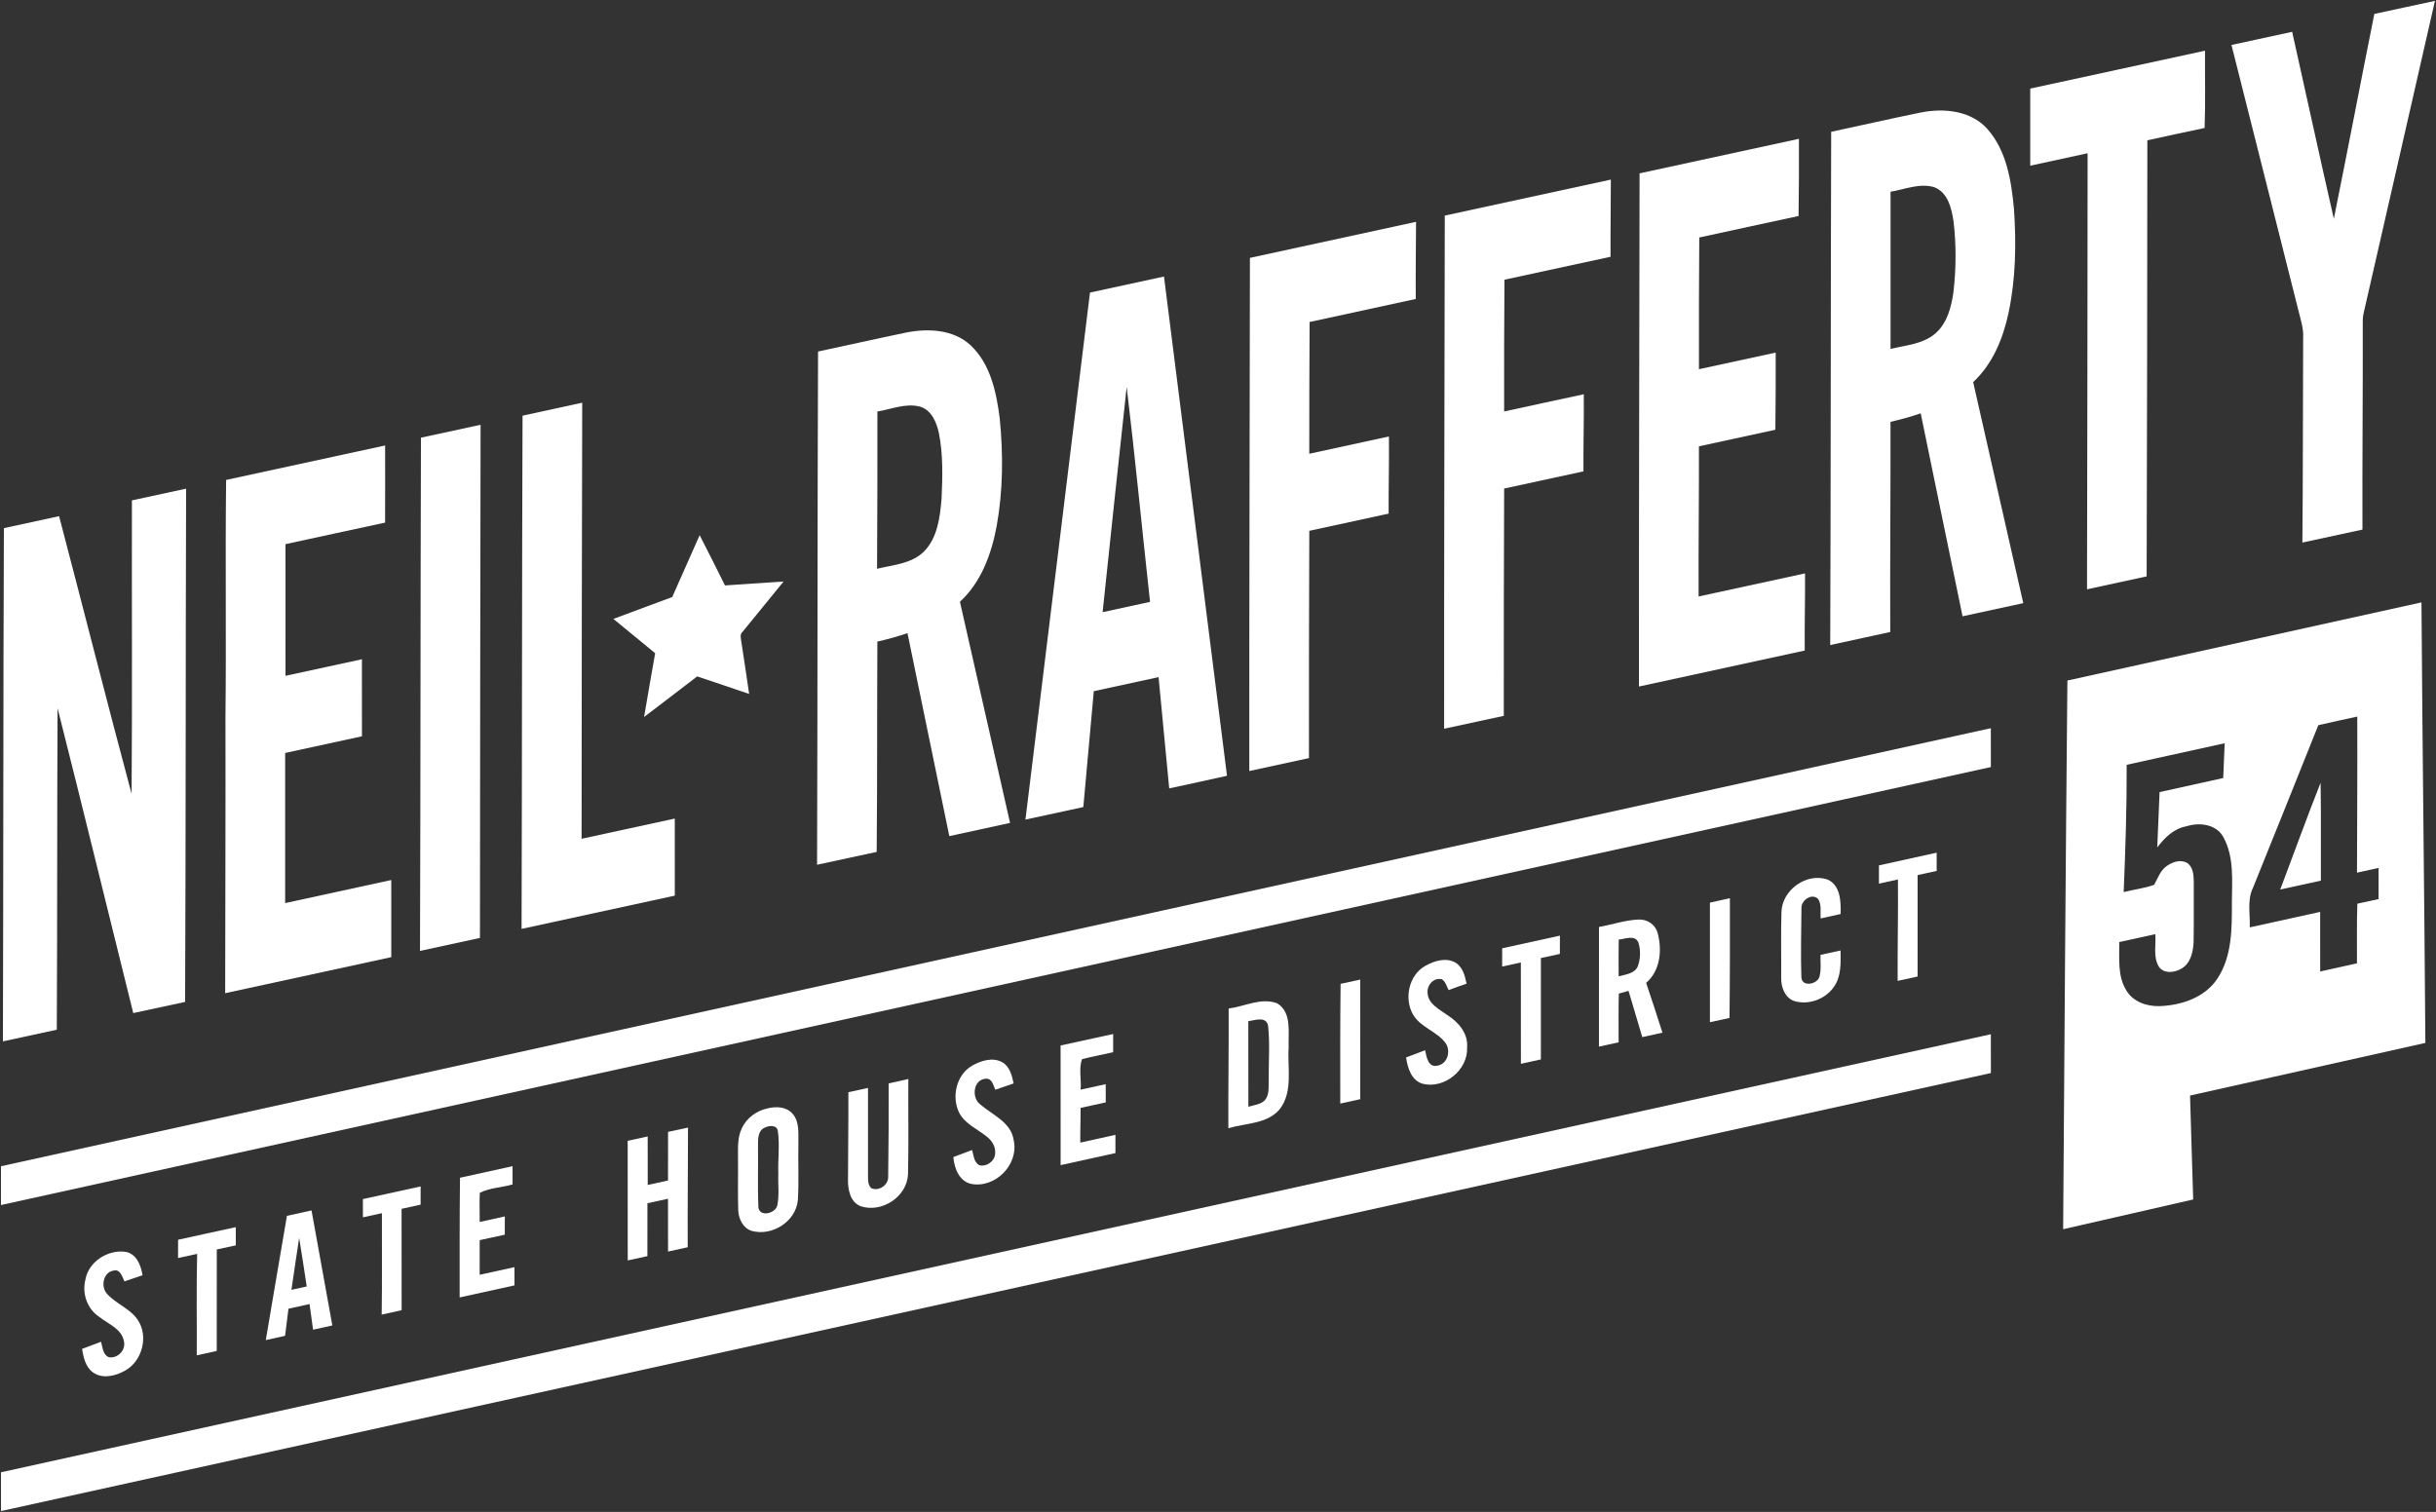 <?xml version="1.0" encoding="UTF-8" ?>
<!DOCTYPE svg PUBLIC "-//W3C//DTD SVG 1.1//EN" "http://www.w3.org/Graphics/SVG/1.1/DTD/svg11.dtd">
<svg width="944pt" height="586pt" viewBox="0 0 944 586" version="1.1" xmlns="http://www.w3.org/2000/svg">
<rect x="0" y="0" width="944" height="586" fill="#333333" stroke="none"/>
<g id="#ffffffff">
<path fill="#ffffff" opacity="1.00" d=" M 920.10 5.40 C 927.93 3.76 935.75 1.98 943.59 0.34 C 934.44 40.58 925.22 80.81 916.03 121.04 C 915.73 122.32 915.59 123.63 915.62 124.95 C 915.69 151.72 915.40 178.49 915.50 205.26 C 907.74 206.92 899.99 208.64 892.22 210.29 C 892.48 183.85 892.38 157.41 892.52 130.96 C 892.75 127.32 891.52 123.85 890.69 120.37 C 882.03 86.05 873.37 51.74 864.74 17.43 C 872.58 15.73 880.42 14.02 888.26 12.33 C 893.67 36.48 898.90 60.67 904.41 84.80 C 909.76 58.36 914.80 31.85 920.10 5.40 Z" />
<path fill="#ffffff" opacity="1.00" d=" M 786.76 34.34 C 809.34 29.46 831.91 24.54 854.49 19.65 C 854.43 29.63 854.69 39.62 854.33 49.60 C 846.91 51.12 839.54 52.81 832.14 54.37 C 832.09 110.71 832.06 167.06 831.87 223.40 C 824.16 225.06 816.46 226.75 808.76 228.41 C 808.88 172.07 808.97 115.73 808.99 59.40 C 801.58 61.00 794.17 62.63 786.76 64.22 C 786.74 54.26 786.74 44.30 786.76 34.34 Z" />
<path fill="#ffffff" opacity="1.00" d=" M 744.66 43.55 C 753.45 41.85 763.76 42.90 770.08 49.91 C 777.63 58.36 779.44 70.15 780.46 81.03 C 781.39 94.53 781.14 108.24 778.30 121.51 C 776.17 131.33 772.15 141.14 764.64 148.10 C 771.12 176.66 777.59 205.21 784.06 233.77 C 776.22 235.47 768.37 237.17 760.53 238.87 C 755.13 212.64 749.67 186.43 744.31 160.19 C 740.48 161.54 736.55 162.58 732.61 163.52 C 732.67 190.67 732.39 217.81 732.51 244.95 C 724.75 246.64 717.00 248.32 709.25 250.01 C 709.50 183.70 709.41 117.39 709.62 51.08 C 721.31 48.60 732.95 45.92 744.66 43.55 M 732.63 74.32 C 732.63 94.62 732.62 114.93 732.63 135.24 C 738.60 133.77 745.32 133.39 750.14 129.12 C 754.61 125.13 756.17 119.00 756.99 113.28 C 758.06 104.16 758.11 94.87 757.03 85.75 C 756.27 80.74 754.83 74.54 749.52 72.54 C 743.88 70.88 738.17 73.40 732.63 74.32 Z" />
<path fill="#ffffff" opacity="1.00" d=" M 635.37 67.19 C 655.96 62.74 676.53 58.24 697.12 53.81 C 697.15 63.78 697.14 73.75 696.98 83.72 C 684.14 86.46 671.32 89.28 658.50 92.05 C 658.36 109.07 658.36 126.08 658.38 143.10 C 668.29 140.96 678.20 138.79 688.12 136.66 C 688.18 146.63 688.08 156.60 687.99 166.57 C 678.11 168.68 668.24 170.84 658.37 172.99 C 658.44 192.39 658.15 211.79 658.25 231.19 C 672.00 228.21 685.75 225.22 699.49 222.24 C 699.57 232.21 699.27 242.18 699.37 252.14 C 677.96 256.79 656.54 261.42 635.13 266.09 C 635.08 199.79 635.29 133.49 635.37 67.19 Z" />
<path fill="#ffffff" opacity="1.00" d=" M 559.88 83.56 C 581.34 78.93 602.79 74.25 624.24 69.61 C 624.22 79.58 624.06 89.55 624.12 99.52 C 610.41 102.46 596.72 105.48 583.01 108.41 C 582.89 125.43 582.84 142.45 582.88 159.48 C 593.17 157.27 603.45 154.99 613.75 152.81 C 613.85 162.77 613.55 172.73 613.62 182.70 C 603.37 184.90 593.14 187.15 582.89 189.35 C 582.80 218.72 582.70 248.08 582.75 277.45 C 575.04 279.10 567.34 280.81 559.63 282.45 C 559.59 216.15 559.78 149.85 559.88 83.56 Z" />
<path fill="#ffffff" opacity="1.00" d=" M 484.37 99.95 C 505.83 95.30 527.29 90.64 548.75 85.98 C 548.71 95.95 548.56 105.92 548.63 115.88 C 534.92 118.86 521.21 121.85 507.50 124.80 C 507.44 141.82 507.32 158.85 507.37 175.87 C 517.66 173.63 527.95 171.41 538.24 169.17 C 538.36 179.14 538.06 189.10 538.13 199.07 C 527.87 201.29 517.63 203.52 507.38 205.74 C 507.30 235.10 507.20 264.46 507.25 293.83 C 499.54 295.50 491.83 297.17 484.13 298.84 C 484.08 232.54 484.30 166.25 484.37 99.95 Z" />
<path fill="#ffffff" opacity="1.00" d=" M 422.39 113.40 C 431.95 111.33 441.51 109.24 451.07 107.18 C 459.24 171.68 467.32 236.19 475.49 300.68 C 468.04 302.38 460.55 303.94 453.09 305.57 C 451.69 291.20 450.35 276.82 448.97 262.45 C 440.60 264.25 432.23 266.07 423.87 267.89 C 422.50 282.86 421.14 297.83 419.81 312.81 C 412.33 314.41 404.86 316.05 397.38 317.66 C 405.71 249.57 414.03 181.49 422.39 113.40 M 436.61 149.95 C 433.40 179.04 430.38 208.16 427.29 237.27 C 433.42 235.95 439.54 234.61 445.67 233.28 C 442.60 205.51 439.94 177.69 436.61 149.95 Z" />
<path fill="#ffffff" opacity="1.00" d=" M 351.52 128.82 C 359.89 127.23 369.62 127.73 376.15 133.85 C 383.85 141.10 386.13 152.06 387.41 162.14 C 388.80 176.02 388.71 190.16 386.23 203.92 C 384.21 214.67 380.26 225.67 371.99 233.23 C 378.47 261.81 384.95 290.38 391.42 318.95 C 383.57 320.67 375.72 322.36 367.88 324.07 C 362.50 297.84 357.03 271.63 351.67 245.40 C 347.84 246.70 343.95 247.79 340.00 248.67 C 339.85 275.84 340.00 303.02 339.73 330.19 C 332.02 331.81 324.34 333.53 316.63 335.17 C 316.86 268.87 316.75 202.56 317.01 136.25 C 328.52 133.81 340.00 131.20 351.52 128.82 M 340.01 159.49 C 340.00 179.81 340.03 200.13 339.88 220.45 C 346.06 218.94 353.08 218.55 357.91 213.91 C 363.37 208.50 364.29 200.36 364.89 193.08 C 365.26 184.70 365.49 176.18 363.85 167.91 C 362.96 163.73 361.00 158.91 356.51 157.61 C 350.97 156.15 345.44 158.62 340.01 159.49 Z" />
<path fill="#ffffff" opacity="1.00" d=" M 202.50 161.11 C 210.21 159.43 217.92 157.77 225.62 156.08 C 225.48 212.42 225.41 268.76 225.38 325.10 C 237.42 322.50 249.45 319.87 261.49 317.27 C 261.51 327.23 261.50 337.18 261.50 347.14 C 241.71 351.44 221.91 355.72 202.12 360.03 C 202.33 293.72 202.23 227.41 202.50 161.11 Z" />
<path fill="#ffffff" opacity="1.00" d=" M 163.13 169.64 C 170.83 167.98 178.53 166.29 186.24 164.64 C 186.17 230.94 185.98 297.23 185.99 363.53 C 178.24 365.19 170.51 366.90 162.76 368.56 C 162.99 302.25 162.92 235.95 163.13 169.64 Z" />
<path fill="#ffffff" opacity="1.00" d=" M 87.63 186.02 C 108.17 181.58 128.70 177.11 149.24 172.66 C 149.25 182.63 149.28 192.59 149.23 202.56 C 136.35 205.30 123.50 208.14 110.63 210.91 C 110.63 227.92 110.62 244.93 110.64 261.94 C 120.51 259.81 130.37 257.65 140.25 255.52 C 140.26 265.47 140.23 275.42 140.26 285.38 C 130.35 287.55 120.42 289.68 110.50 291.84 C 110.50 311.24 110.50 330.63 110.50 350.03 C 124.21 347.05 137.92 344.09 151.62 341.09 C 151.64 351.05 151.62 361.01 151.63 370.98 C 130.17 375.64 108.71 380.28 87.26 384.95 C 87.29 349.29 87.45 313.63 87.37 277.96 C 87.73 247.32 87.25 216.66 87.63 186.02 Z" />
<path fill="#ffffff" opacity="1.00" d=" M 51.12 193.94 C 58.12 192.44 65.12 190.90 72.12 189.40 C 71.90 255.71 72.03 322.02 71.73 388.33 C 65.03 389.74 58.34 391.24 51.64 392.66 C 41.83 353.28 32.27 313.83 22.31 274.49 C 22.09 316.03 22.24 357.57 22.01 399.10 C 15.05 400.61 8.09 402.12 1.13 403.63 C 1.33 337.32 1.23 271.01 1.51 204.70 C 8.64 203.17 15.77 201.61 22.90 200.06 C 32.32 235.92 41.39 271.88 51.00 307.69 C 51.28 269.78 51.04 231.86 51.12 193.94 Z" />
<path fill="#ffffff" opacity="1.00" d=" M 260.51 231.40 C 264.08 223.42 267.55 215.40 271.13 207.43 C 274.45 213.90 277.72 220.39 280.95 226.91 C 288.52 226.38 296.09 225.86 303.66 225.39 C 298.42 231.90 293.06 238.32 287.80 244.83 C 286.56 245.89 287.14 247.49 287.30 248.87 C 288.32 255.56 289.35 262.26 290.31 268.96 C 283.61 266.66 276.88 264.44 270.17 262.17 C 263.31 267.40 256.49 272.69 249.60 277.90 C 250.95 269.64 252.46 261.42 253.89 253.18 C 248.48 248.75 243.09 244.32 237.70 239.88 C 245.30 237.04 252.90 234.20 260.51 231.40 Z" />
<path fill="#ffffff" opacity="1.00" d=" M 801.16 263.77 C 846.90 253.70 892.63 243.55 938.37 233.48 C 938.74 290.40 939.50 347.31 939.88 404.22 C 909.48 411.03 879.09 417.84 848.69 424.62 C 849.05 438.04 849.52 451.47 849.91 464.90 C 833.12 468.77 816.31 472.60 799.51 476.43 C 800.00 405.54 800.48 334.65 801.16 263.77 M 898.39 281.08 C 889.99 302.10 881.56 323.11 873.08 344.10 C 870.73 348.87 872.05 354.34 871.83 359.44 C 880.92 357.44 890.02 355.45 899.11 353.44 C 899.14 361.14 899.12 368.84 899.12 376.54 C 903.86 375.46 908.62 374.44 913.37 373.38 C 913.42 365.67 913.24 357.96 913.52 350.26 C 916.26 349.66 919.00 349.06 921.74 348.47 C 921.75 344.44 921.74 340.42 921.75 336.40 C 918.96 337.02 916.16 337.63 913.38 338.24 C 913.43 318.07 913.57 297.91 913.49 277.74 C 908.45 278.83 903.41 279.91 898.39 281.08 M 824.13 296.43 C 824.20 312.89 823.64 329.33 822.97 345.77 C 826.88 344.74 830.99 344.33 834.80 342.93 C 836.19 340.38 837.16 337.40 839.65 335.66 C 841.83 334.11 844.94 333.01 847.47 334.40 C 849.94 335.99 850.11 339.26 850.13 341.91 C 850.08 349.64 850.20 357.36 850.07 365.09 C 849.90 368.89 848.94 373.33 845.40 375.41 C 842.71 377.02 838.40 377.57 836.50 374.52 C 834.35 370.74 835.54 366.18 835.24 362.06 C 830.58 363.08 825.92 364.11 821.26 365.13 C 821.33 371.44 820.51 378.35 824.05 383.96 C 826.69 388.36 832.09 390.14 837.00 389.96 C 845.40 389.64 854.48 386.61 859.29 379.29 C 864.97 370.69 864.93 359.92 864.90 350.01 C 864.92 341.46 865.89 332.18 861.57 324.42 C 858.80 319.39 852.24 318.65 847.24 320.27 C 842.40 321.14 838.81 324.70 835.98 328.46 C 836.30 321.31 836.55 314.16 836.88 307.01 C 845.10 305.19 853.33 303.41 861.54 301.56 C 861.72 297.06 861.91 292.57 862.11 288.07 C 849.45 290.87 836.79 293.66 824.13 296.43 Z" />
<path fill="#ffffff" opacity="1.00" d=" M 0.38 452.02 C 257.42 395.42 514.46 338.84 771.49 282.24 C 771.51 287.26 771.50 292.28 771.50 297.30 C 514.45 353.87 257.42 410.50 0.37 467.06 C 0.38 462.04 0.37 457.03 0.38 452.02 Z" />
<path fill="#ffffff" opacity="1.00" d=" M 883.64 344.77 C 888.87 330.98 893.85 317.09 899.28 303.38 C 899.50 316.03 899.31 328.68 899.38 341.33 C 894.13 342.48 888.89 343.66 883.64 344.77 Z" />
<path fill="#ffffff" opacity="1.00" d=" M 728.13 335.41 C 735.59 333.78 743.04 332.13 750.49 330.49 C 750.49 332.84 750.49 335.20 750.51 337.56 C 748.04 338.10 745.58 338.64 743.12 339.17 C 743.12 352.28 743.14 365.38 743.11 378.49 C 740.52 379.04 737.95 379.61 735.37 380.18 C 735.31 367.07 735.61 353.97 735.49 340.87 C 733.02 341.40 730.57 341.94 728.12 342.49 C 728.12 340.13 728.12 337.77 728.13 335.41 Z" />
<path fill="#ffffff" opacity="1.00" d=" M 690.36 353.33 C 690.69 344.83 700.15 338.13 708.21 340.90 C 713.30 343.14 713.38 349.51 713.29 354.26 C 710.71 354.83 708.12 355.39 705.55 355.98 C 705.33 353.46 706.03 350.59 704.51 348.38 C 702.08 346.02 697.90 348.98 698.10 352.05 C 698.03 360.97 697.77 369.93 698.07 378.84 C 698.35 382.64 704.01 381.55 705.02 378.75 C 705.86 375.95 705.39 372.97 705.49 370.09 C 708.08 369.52 710.66 368.95 713.26 368.40 C 713.30 373.20 713.60 378.49 710.61 382.59 C 707.30 387.33 700.79 389.67 695.25 387.98 C 691.61 386.66 690.16 382.52 690.25 378.93 C 690.31 370.40 690.09 361.86 690.36 353.33 Z" />
<path fill="#ffffff" opacity="1.00" d=" M 662.63 349.85 C 665.20 349.27 667.79 348.70 670.37 348.12 C 670.40 363.60 670.40 379.07 670.22 394.55 C 667.68 395.08 665.16 395.64 662.63 396.19 C 662.61 380.74 662.62 365.29 662.63 349.85 Z" />
<path fill="#ffffff" opacity="1.00" d=" M 619.64 359.28 C 624.78 358.37 629.80 356.60 635.05 356.40 C 638.32 356.26 641.52 358.37 642.36 361.59 C 644.16 368.17 643.43 376.28 637.91 380.94 C 640.05 387.36 642.20 393.79 644.23 400.25 C 641.62 400.81 639.02 401.40 636.42 401.97 C 634.65 396.00 632.84 390.03 631.09 384.05 C 629.83 384.39 628.58 384.74 627.33 385.09 C 627.16 391.39 627.28 397.69 627.25 403.99 C 624.71 404.55 622.17 405.10 619.63 405.66 C 619.62 390.20 619.61 374.74 619.64 359.28 M 627.30 364.16 C 627.21 368.91 627.24 373.67 627.27 378.42 C 629.92 377.67 633.40 377.44 634.67 374.56 C 635.76 371.62 635.83 368.25 634.89 365.27 C 633.55 362.18 629.75 363.98 627.30 364.16 Z" />
<path fill="#ffffff" opacity="1.00" d=" M 582.13 367.55 C 589.58 365.93 597.04 364.26 604.50 362.64 C 604.50 365.00 604.50 367.37 604.48 369.73 C 602.02 370.24 599.57 370.79 597.13 371.32 C 597.11 384.42 597.14 397.52 597.12 410.62 C 594.53 411.18 591.96 411.76 589.38 412.32 C 589.36 399.22 589.39 386.13 589.36 373.03 C 586.95 373.57 584.53 374.10 582.12 374.63 C 582.12 372.27 582.12 369.91 582.13 367.55 Z" />
<path fill="#ffffff" opacity="1.00" d=" M 552.35 374.35 C 555.79 372.42 560.31 371.00 563.99 373.08 C 566.86 374.77 567.69 378.23 568.33 381.27 C 565.99 382.06 563.66 382.87 561.37 383.75 C 560.58 382.34 560.24 380.51 558.81 379.58 C 555.61 378.69 552.87 381.87 553.22 384.92 C 553.44 389.12 557.73 391.15 560.72 393.33 C 565.09 396.03 569.02 400.51 568.53 406.00 C 568.92 414.75 559.64 422.23 551.22 420.03 C 546.88 418.68 545.48 413.87 544.88 409.86 C 547.34 408.92 549.81 408.01 552.27 407.06 C 552.77 409.50 553.40 413.76 556.85 413.07 C 561.07 412.51 562.45 407.08 559.97 404.00 C 556.58 399.65 550.53 398.18 547.64 393.33 C 543.99 387.14 545.91 377.93 552.35 374.35 Z" />
<path fill="#ffffff" opacity="1.00" d=" M 519.51 381.33 C 522.04 380.79 524.58 380.23 527.11 379.68 C 527.14 395.13 527.11 410.58 527.13 426.03 C 524.54 426.60 521.96 427.16 519.38 427.73 C 519.37 412.26 519.32 396.79 519.51 381.33 Z" />
<path fill="#ffffff" opacity="1.00" d=" M 476.13 390.89 C 482.34 390.12 488.77 386.50 494.96 388.89 C 500.75 392.47 499.14 400.26 499.38 406.00 C 498.86 413.94 501.16 423.07 495.93 429.90 C 491.04 435.72 482.71 435.26 476.01 437.29 C 475.94 421.82 476.21 406.36 476.13 390.89 M 483.75 395.82 C 483.76 406.87 483.73 417.92 483.77 428.97 C 485.98 428.27 488.65 428.14 490.29 426.29 C 492.08 423.94 491.51 420.80 491.65 418.06 C 491.61 411.21 492.16 404.31 491.40 397.50 C 490.64 393.80 486.28 395.43 483.75 395.82 Z" />
<path fill="#ffffff" opacity="1.00" d=" M 411.00 405.22 C 417.80 403.76 424.57 402.22 431.37 400.77 C 431.37 403.12 431.37 405.47 431.37 407.83 C 427.37 408.75 423.32 409.49 419.34 410.50 C 417.94 414.05 419.14 418.46 418.76 422.34 C 422.00 421.62 425.25 420.91 428.49 420.21 C 428.50 422.56 428.50 424.91 428.50 427.27 C 425.25 427.98 422.01 428.70 418.77 429.40 C 418.79 433.88 418.58 438.37 418.63 442.86 C 423.16 441.84 427.71 440.85 432.25 439.85 C 432.24 442.21 432.24 444.56 432.25 446.92 C 425.17 448.48 418.09 450.04 411.01 451.59 C 410.99 436.14 411.00 420.68 411.00 405.22 Z" />
<path fill="#ffffff" opacity="1.00" d=" M 0.38 570.64 C 257.41 514.03 514.46 457.45 771.50 400.86 C 771.51 405.87 771.49 410.89 771.51 415.90 C 514.47 472.49 257.43 529.10 0.39 585.67 C 0.36 580.66 0.37 575.65 0.38 570.64 Z" />
<path fill="#ffffff" opacity="1.00" d=" M 376.93 412.92 C 380.30 411.07 384.69 409.71 388.31 411.66 C 391.30 413.31 392.14 416.85 392.81 419.93 C 390.43 420.75 388.06 421.54 385.70 422.37 C 384.92 420.68 384.44 417.85 381.99 418.10 C 377.11 418.41 376.38 425.54 379.92 428.10 C 384.69 432.22 391.95 435.02 392.86 442.10 C 394.82 451.50 385.56 460.75 376.21 458.84 C 371.60 457.71 369.81 452.71 369.44 448.47 C 371.85 447.55 374.28 446.66 376.70 445.73 C 377.32 447.77 377.37 450.46 379.49 451.61 C 382.35 452.38 385.62 449.98 385.64 446.98 C 385.89 444.41 384.37 442.07 382.42 440.56 C 378.78 437.60 374.01 435.67 371.72 431.33 C 368.61 425.10 370.63 416.36 376.93 412.92 Z" />
<path fill="#ffffff" opacity="1.00" d=" M 344.37 419.91 C 346.91 419.35 349.46 418.79 352.00 418.22 C 351.91 430.49 352.17 442.77 351.88 455.04 C 351.57 463.87 341.67 470.27 333.46 467.50 C 329.40 465.84 328.53 460.95 328.62 457.05 C 328.65 445.81 328.81 434.57 328.76 423.33 C 331.30 422.79 333.83 422.23 336.37 421.67 C 336.38 433.12 336.38 444.57 336.37 456.01 C 336.38 457.58 336.38 459.37 337.65 460.52 C 340.63 461.86 344.35 459.27 344.19 456.00 C 344.37 443.97 344.40 431.94 344.37 419.91 Z" />
<path fill="#ffffff" opacity="1.00" d=" M 297.47 429.59 C 300.77 428.76 304.88 428.92 307.21 431.76 C 309.86 434.86 309.33 439.21 309.39 443.00 C 309.25 450.31 309.61 457.64 309.21 464.94 C 308.55 473.41 299.19 479.34 291.20 477.05 C 287.87 475.96 286.20 472.35 286.08 469.06 C 285.87 462.37 286.07 455.67 285.99 448.99 C 286.02 445.13 285.71 441.07 287.40 437.48 C 289.19 433.38 293.15 430.50 297.47 429.59 M 296.40 437.04 C 293.67 438.15 293.77 441.48 293.74 443.93 C 293.85 451.92 293.57 459.92 293.88 467.89 C 294.33 471.87 300.41 470.35 301.20 467.29 C 302.07 463.26 301.44 459.08 301.62 454.99 C 301.40 449.46 302.22 443.89 301.44 438.40 C 301.11 435.94 298.07 436.18 296.40 437.04 Z" />
<path fill="#ffffff" opacity="1.00" d=" M 258.89 438.70 C 261.47 438.16 264.04 437.60 266.62 437.04 C 266.62 452.50 266.42 467.96 266.50 483.42 C 263.96 483.96 261.42 484.53 258.88 485.09 C 258.86 478.26 258.88 471.44 258.87 464.62 C 256.21 465.21 253.55 465.79 250.89 466.36 C 250.87 473.19 250.88 480.03 250.88 486.86 C 248.33 487.41 245.80 487.97 243.26 488.53 C 243.23 473.08 243.26 457.63 243.24 442.17 C 245.83 441.61 248.41 441.03 250.99 440.47 C 251.01 446.73 250.99 453.00 251.01 459.27 C 253.63 458.70 256.25 458.12 258.87 457.55 C 258.89 451.27 258.85 444.99 258.89 438.70 Z" />
<path fill="#ffffff" opacity="1.00" d=" M 178.26 456.48 C 185.05 454.99 191.83 453.48 198.63 452.00 C 198.62 454.36 198.62 456.72 198.63 459.08 C 194.46 460.28 189.73 460.36 185.93 462.33 C 185.76 466.09 185.93 469.85 185.89 473.62 C 189.13 472.89 192.38 472.19 195.63 471.47 C 195.62 473.83 195.62 476.19 195.62 478.55 C 192.37 479.24 189.14 479.98 185.89 480.67 C 185.87 485.14 185.88 489.62 185.88 494.09 C 190.38 493.11 194.87 492.10 199.37 491.13 C 199.37 493.48 199.37 495.84 199.38 498.20 C 192.29 499.73 185.21 501.32 178.12 502.87 C 178.12 487.40 178.08 471.94 178.26 456.48 Z" />
<path fill="#ffffff" opacity="1.00" d=" M 140.63 464.75 C 148.09 463.14 155.54 461.46 163.00 459.85 C 163.00 462.20 163.00 464.55 163.00 466.91 C 160.54 467.45 158.08 467.99 155.62 468.53 C 155.64 481.63 155.61 494.72 155.64 507.82 C 153.06 508.39 150.48 508.96 147.91 509.52 C 148.12 496.42 147.94 483.32 148.00 470.22 C 145.55 470.75 143.09 471.28 140.64 471.82 C 140.62 469.46 140.62 467.10 140.63 464.75 Z" />
<path fill="#ffffff" opacity="1.00" d=" M 111.19 471.25 C 114.37 470.54 117.55 469.85 120.72 469.15 C 123.39 484.01 126.12 498.87 128.79 513.73 C 126.30 514.28 123.81 514.83 121.32 515.37 C 120.88 512.06 120.43 508.75 119.96 505.44 C 117.23 506.03 114.51 506.63 111.79 507.24 C 111.34 510.74 110.91 514.24 110.47 517.75 C 107.98 518.31 105.49 518.86 103.00 519.41 C 105.69 503.35 108.47 487.30 111.19 471.25 M 115.93 479.80 C 114.88 486.50 113.93 493.21 112.93 499.93 C 114.90 499.47 116.88 499.04 118.86 498.62 C 117.88 492.34 116.99 486.06 115.93 479.80 Z" />
<path fill="#ffffff" opacity="1.00" d=" M 69.01 480.52 C 76.47 478.91 83.91 477.22 91.37 475.63 C 91.37 477.98 91.37 480.33 91.38 482.69 C 88.92 483.21 86.47 483.75 84.01 484.28 C 83.98 497.39 84.02 510.50 83.99 523.61 C 81.41 524.15 78.83 524.73 76.25 525.30 C 76.32 512.19 76.07 499.08 76.40 485.98 C 73.93 486.51 71.47 487.06 69.01 487.59 C 69.00 485.23 69.00 482.87 69.01 480.52 Z" />
<path fill="#ffffff" opacity="1.00" d=" M 33.07 496.10 C 34.23 489.01 41.86 484.19 48.74 485.21 C 52.98 486.03 54.63 490.50 55.24 494.27 C 52.90 495.04 50.56 495.83 48.23 496.65 C 47.36 494.90 46.62 491.77 44.01 492.47 C 39.95 493.08 38.95 498.73 41.48 501.49 C 44.99 505.38 50.40 507.14 53.39 511.58 C 57.68 517.98 55.09 527.66 48.36 531.30 C 44.70 533.35 39.72 534.55 36.04 531.93 C 33.13 529.83 32.35 526.14 31.80 522.82 C 34.25 521.88 36.72 520.98 39.16 520.05 C 39.77 522.17 39.82 525.10 42.23 526.06 C 45.53 526.60 48.72 523.41 48.07 520.09 C 47.33 515.09 42.02 513.23 38.53 510.45 C 33.84 507.42 31.74 501.46 33.07 496.10 Z" />
</g>
</svg>
